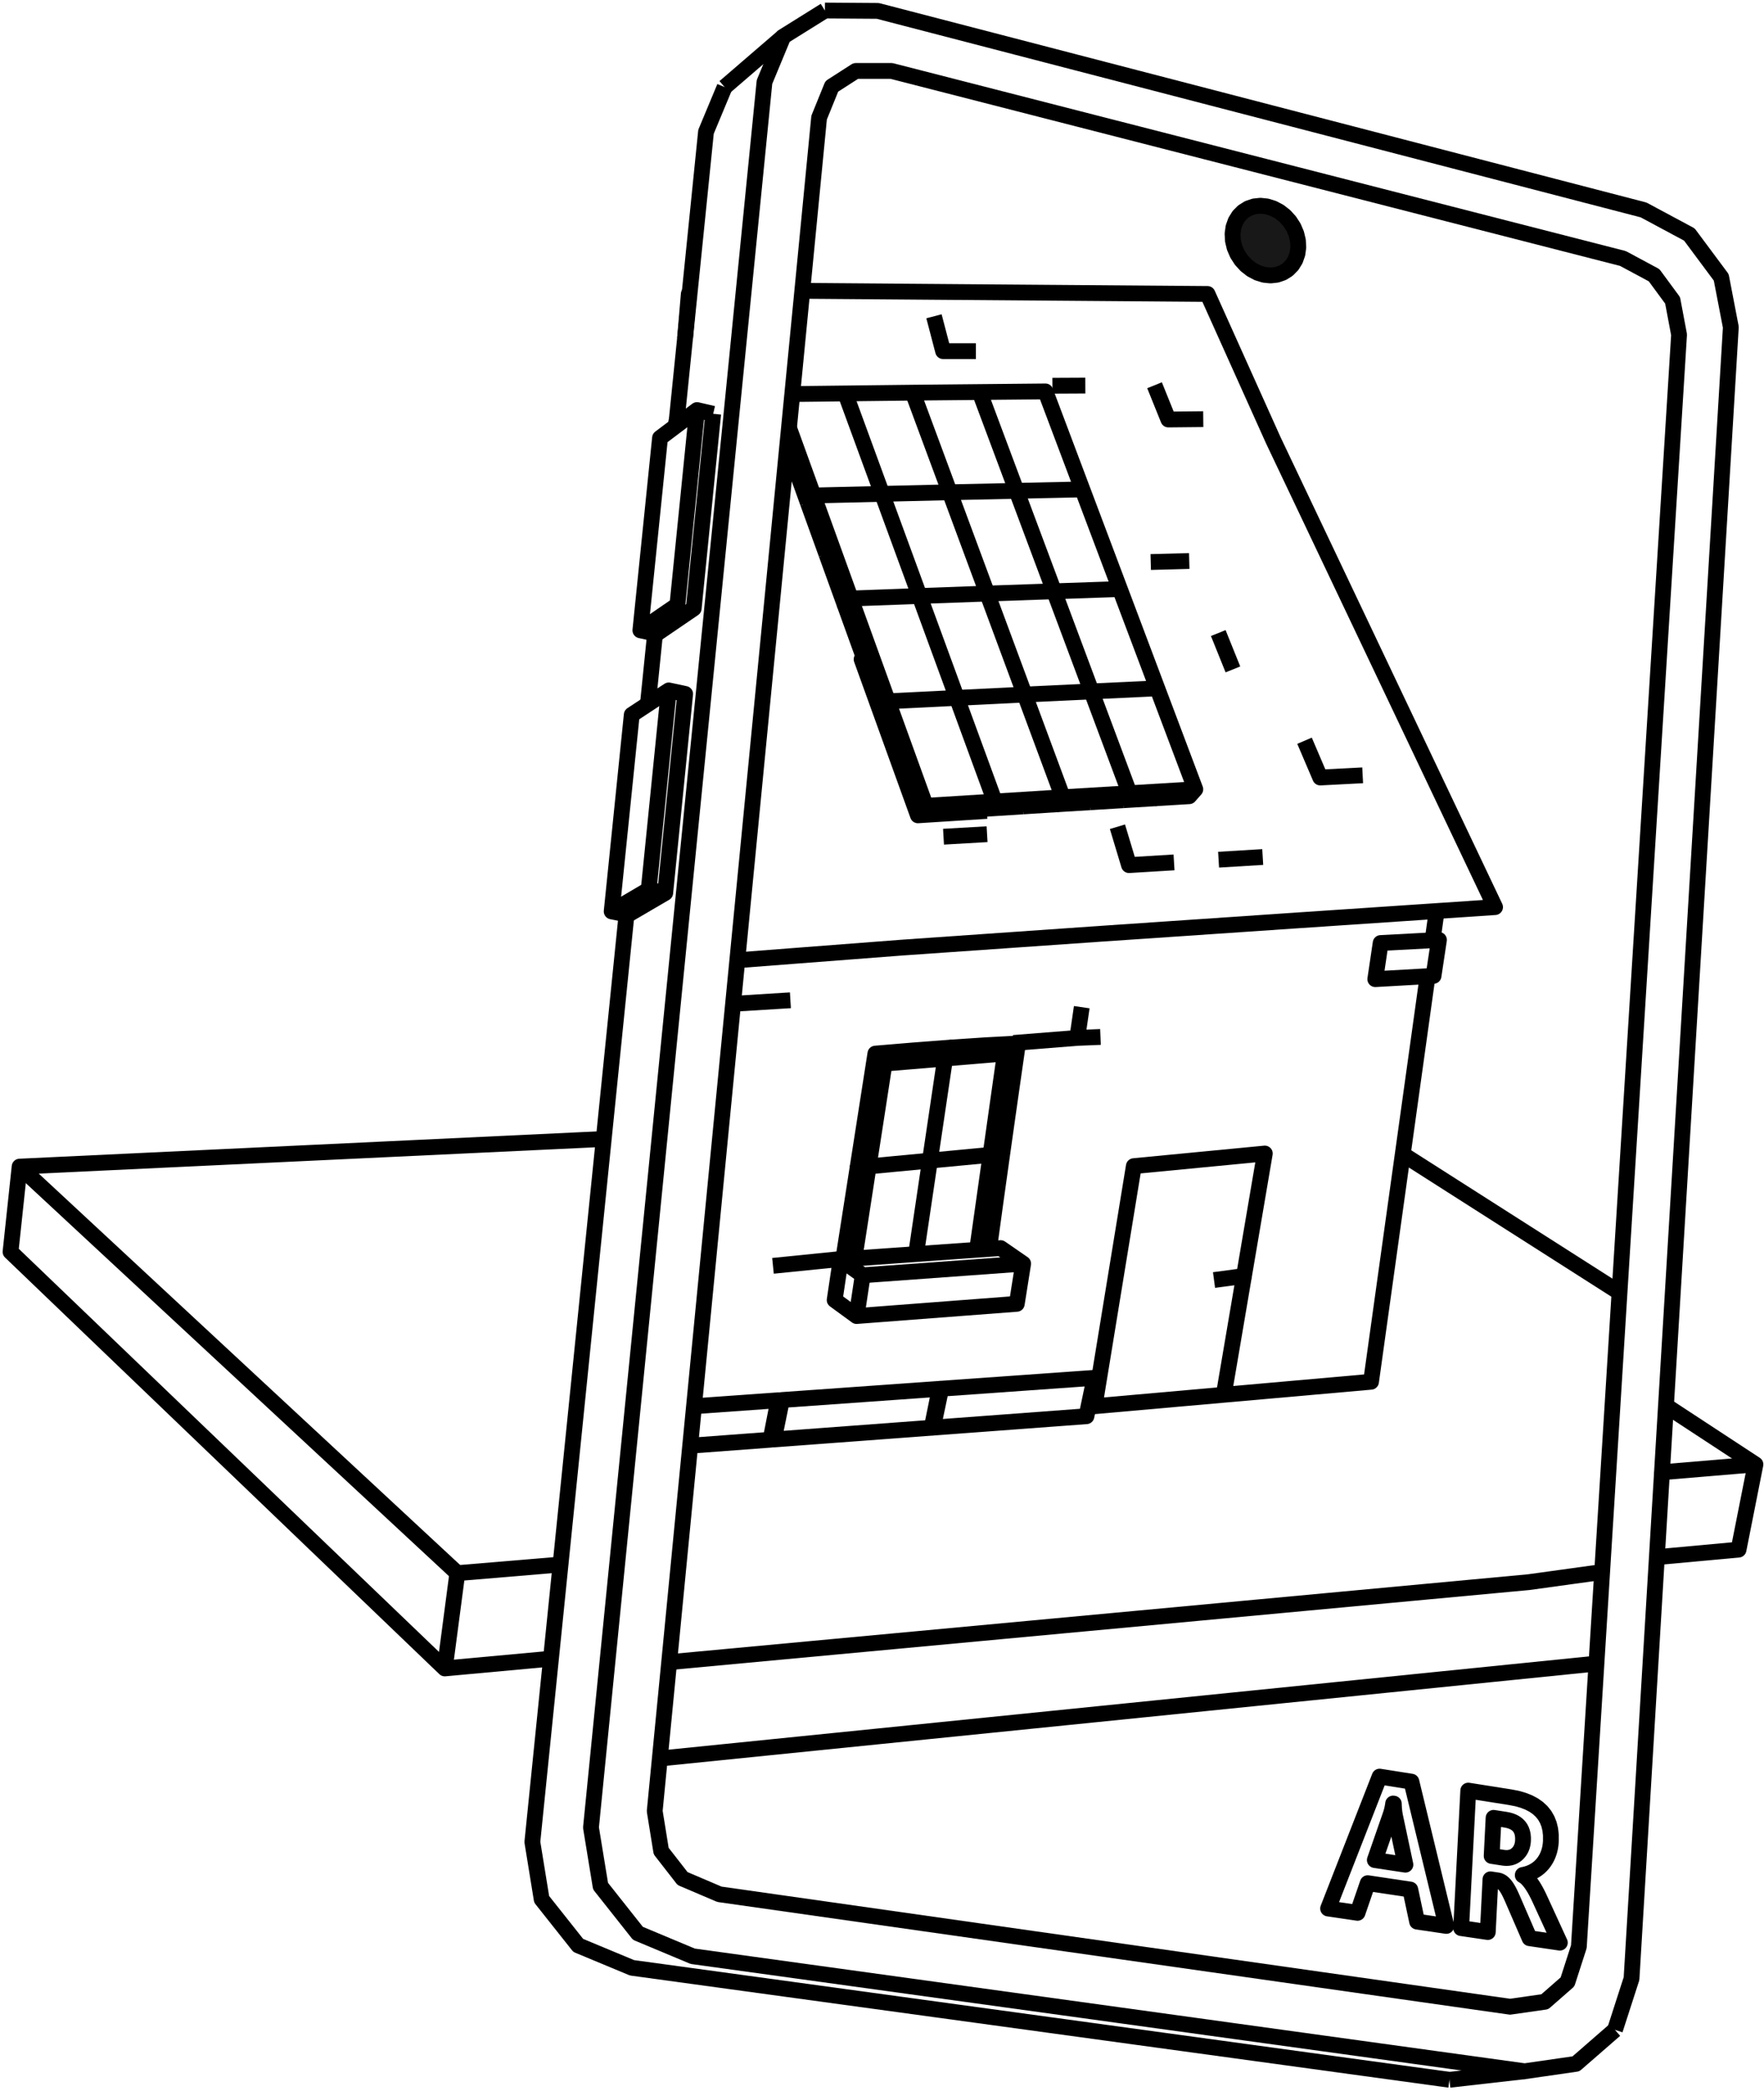<svg width="335" height="397" viewBox="0 0 335 397" fill="none" xmlns="http://www.w3.org/2000/svg">
<path d="M306.699 385.437L299.286 391.887L289.545 393.292L285.739 392.766L251.572 388.044L212.61 382.659L172.619 377.133L131.558 371.459L121.144 367.102L114.051 358.142L112.231 347.021L115.518 313.955L118.039 288.598L119.354 275.382L119.393 274.986L120.102 267.851L123.716 231.506L125.28 215.769L129.086 177.48L129.162 176.72L129.263 175.698L133.555 132.535L133.792 130.145L134.688 121.133L136.389 104.024L139.994 67.768L141.21 55.527L145.183 15.566L147.575 9.798L148.766 6.926L156.66 2" stroke="#000000" stroke-width="3" stroke-linejoin="round"/>
<path d="M137.617 16.534L134.078 25.021L130.951 55.814L130.921 56.106L130.74 57.888L130.092 64.274L128.877 76.228L128.544 79.515L128.409 80.846" stroke="#000000" stroke-width="3" stroke-linejoin="round"/>
<path d="M118.987 173.628L118.869 174.777L118.133 182.027L114.827 214.584L114.656 216.272L113.092 231.672L112.582 236.693L108.199 279.847L106.905 292.59L106.45 297.073L104.634 314.954L101.099 349.76L102.866 360.638L109.812 369.397L120.027 373.65L160.339 379.172L199.623 384.553L237.918 389.799L275.262 394.915" stroke="#000000" stroke-width="3" stroke-linejoin="round"/>
<path d="M275.262 394.915L289.546 393.292" stroke="#000000" stroke-width="3" stroke-linejoin="round"/>
<path d="M148.766 6.926L139.466 14.94L137.617 16.534" stroke="#000000" stroke-width="3" stroke-linejoin="round"/>
<path d="M135.442 78.576L134.074 78.257L132.923 77.99L132.372 77.862L130.057 79.604L128.409 80.846L128.337 80.9L125.345 83.152L121.613 119.687L122.909 119.97L124.402 120.297L124.675 120.356" stroke="#000000" stroke-width="3" stroke-linejoin="round"/>
<path d="M126.331 169.557L130.115 131.765L127.403 131.182L127.007 131.096L123.04 133.704L121.839 134.495L119.976 135.719L116.162 173.06L118.954 173.622L118.987 173.628L119.262 173.683" stroke="#000000" stroke-width="3" stroke-linejoin="round"/>
<path d="M127.007 131.096L126.715 133.983L123.194 168.921" stroke="#000000" stroke-width="3" stroke-linejoin="round"/>
<path d="M116.162 173.06L119.124 171.317L119.227 171.256L119.526 171.08L123.194 168.921L123.48 168.98L126.331 169.557L123.233 171.365L119.262 173.683" stroke="#000000" stroke-width="3" stroke-linejoin="round"/>
<path d="M309.649 211.861L307.561 245.427L306.533 261.975L306.427 263.681L304.865 288.793L304.792 289.964L304.378 296.616L304.314 297.653L304.262 298.496L303.586 309.357L303.181 315.88L303.136 316.599L300.445 359.892L299.839 369.643L297.682 376.326L293.372 380.098L286.772 381.042L251.099 375.97L213.562 370.631L175.07 365.157L136.631 359.691L129.629 356.707L125.561 351.482L124.335 343.894L125.305 333.908L127.082 315.614L129.761 288.005L131.072 274.511L131.129 273.928L131.799 267.022L135.169 232.317L135.348 230.464L136.828 215.224L138.494 198.067L138.976 193.097L139.218 190.607L140.022 182.337L140.24 180.076L140.456 177.852L140.641 175.95L141.784 164.172L141.786 164.159L145.629 124.571L146.931 111.174L149.396 85.776L149.506 84.639L149.617 83.502L149.727 82.364L149.838 81.227L150.279 76.686L150.324 76.221L150.369 75.755L150.415 75.289L150.46 74.823L150.495 74.461L150.691 72.433L152.362 55.225L155.555 22.337L157.965 16.398L162.513 13.475L169.305 13.47L204.781 22.566L240.366 31.689L275.126 40.601L308.214 49.084L314.129 52.262L317.643 57.036L318.87 63.553L316.178 106.846L315.896 111.384L313.204 154.676L312.804 161.107L310.112 204.4L309.649 211.861Z" stroke="#000000" stroke-width="3" stroke-linejoin="round"/>
<path d="M306.699 385.437L309.842 375.704L312.447 332.406L313.155 320.621L314.655 295.672L315.343 284.232L315.584 280.245L315.612 279.762L315.62 279.626L316.384 266.924L316.397 266.714L319.001 223.416L319.571 213.946L322.174 170.648L322.677 162.281L325.282 118.983L325.721 111.685L328.324 68.387L328.701 62.126L326.878 52.665L320.826 44.529L312.128 39.863L277.078 30.754L241.178 21.424L204.398 11.866L166.705 2.07L156.66 2" stroke="#000000" stroke-width="3" stroke-linejoin="round"/>
<path d="M124.403 120.297L123.564 128.551L123.041 133.704" stroke="#000000" stroke-width="3" stroke-linejoin="round"/>
<path d="M135.442 78.576L134.735 85.629L132.159 111.357L131.74 115.542L128.82 117.531L124.675 120.356" stroke="#000000" stroke-width="3" stroke-linejoin="round"/>
<path d="M121.613 119.687L123 118.734L124.678 117.582L124.977 117.376L128.643 114.859L130.695 94.508L132.044 81.113L132.372 77.862" stroke="#000000" stroke-width="3" stroke-linejoin="round"/>
<path d="M242.815 43.412L243.24 44.071L243.556 44.807L243.742 45.589L243.785 46.379L243.681 47.14L243.436 47.837L243.066 48.438L242.591 48.918L242.038 49.265L241.434 49.474L240.803 49.542L240.164 49.477L239.532 49.282L238.92 48.959L238.347 48.514L237.836 47.953L237.41 47.292L237.094 46.554L236.907 45.771L236.866 44.979L236.971 44.216L237.217 43.519L237.59 42.919L238.067 42.44L238.621 42.094L239.225 41.889L239.855 41.821L240.494 41.888L241.125 42.085L241.735 42.407L242.305 42.852L242.815 43.412Z" stroke="#000000" stroke-width="3" stroke-linejoin="round"/>
<path d="M245.653 43.148L246.184 44.387L246.491 45.675L246.562 46.965L246.394 48.205L245.993 49.35L245.375 50.354L244.561 51.18L243.585 51.795L242.482 52.176L241.295 52.307L240.07 52.183L238.855 51.808L237.695 51.198L236.637 50.374L235.72 49.369L234.98 48.222L234.446 46.978L234.139 45.683L234.072 44.389L234.244 43.145L234.65 42L235.275 40.996L236.094 40.175L237.074 39.565L238.178 39.19L239.365 39.065L240.587 39.194L241.799 39.572L242.952 40.183L244.006 41.006L244.917 42.007L245.653 43.148Z" fill="#181818" stroke="#000000" stroke-width="3" stroke-linejoin="round"/>
<path d="M114.656 216.273L109.696 216.507L91.36 217.374L73.253 218.231L55.428 219.073L37.889 219.903L20.585 220.721L3.726 221.519L2 237.7L5.192 240.762L9.246 244.652L13.618 248.846L18.532 253.559L24.059 258.86L30.247 264.795L37.136 271.404L44.549 278.513L52.145 285.799L59.927 293.265L67.905 300.916L76.083 308.76L84.47 316.805L102.944 315.109L104.634 314.954" stroke="#000000" stroke-width="3" stroke-linejoin="round"/>
<path d="M125.305 333.908L146.226 331.787L167.135 329.669L187.796 327.574L208.375 325.489L228.618 323.437L248.475 321.424L267.957 319.45L287.074 317.513L303.181 315.88" stroke="#000000" stroke-width="3" stroke-linejoin="round"/>
<path d="M3.726 221.519L6.941 224.505L11.027 228.298L15.43 232.389L20.382 236.987L25.952 242.159L32.186 247.948L39.13 254.397L46.6 261.334L54.257 268.445L62.104 275.732L70.148 283.201L78.394 290.86L86.853 298.714" stroke="#000000" stroke-width="3" stroke-linejoin="round"/>
<path d="M84.471 316.805L86.853 298.714L105.399 297.161L106.45 297.073" stroke="#000000" stroke-width="3" stroke-linejoin="round"/>
<path d="M127.082 315.614L148.945 313.578L169.933 311.626L190.669 309.696L211.32 307.775L231.633 305.884L251.556 304.03L271.101 302.211L290.279 300.427L304.262 298.496" stroke="#000000" stroke-width="3" stroke-linejoin="round"/>
<path d="M314.655 295.672L330.168 294.248L333.375 278.063L323.061 271.301L316.384 266.924" stroke="#000000" stroke-width="3" stroke-linejoin="round"/>
<path d="M315.612 279.762L315.719 279.542L333.375 278.063" stroke="#000000" stroke-width="3" stroke-linejoin="round"/>
<path d="M307.561 245.427L304.324 243.362L294.987 237.405L286.037 231.698L277.808 226.449L270.475 221.772L266.396 219.17" stroke="#000000" stroke-width="3" stroke-linejoin="round"/>
<path d="M206.703 267.119L207.871 267.013L232.406 264.844L260.372 262.37L264.298 234.216L266.396 219.17L271.109 185.363" stroke="#000000" stroke-width="3" stroke-linejoin="round"/>
<path d="M140.021 182.337L150.292 181.547L171.438 179.923L209.227 177.293L246.973 174.726L272.834 172.99L283.926 172.245L269.56 142.009L255.522 112.459L241.799 83.574L229.32 55.819L202.23 55.609L176.142 55.408L152.362 55.225" stroke="#000000" stroke-width="3" stroke-linejoin="round"/>
<path d="M232.406 264.844L236.242 242.293" stroke="#000000" stroke-width="3" stroke-linejoin="round"/>
<path d="M207.871 267.013L214.869 224.205L215.324 221.426L240.199 219.034L236.242 242.293L230.555 243.054" stroke="#000000" stroke-width="3" stroke-linejoin="round"/>
<path d="M176.603 220.377L177.654 213.293L178.162 209.868L179.478 200.998" stroke="#000000" stroke-width="3" stroke-linejoin="round"/>
<path d="M179.478 200.998L173.006 201.541L167.981 201.958L166.601 210.914L166.149 213.837L164.966 221.479" stroke="#000000" stroke-width="3" stroke-linejoin="round"/>
<path d="M180.433 198.924L187.153 198.475L193.32 198.143L191.858 208.336L191.246 212.65L190.425 218.45L189.024 228.459L187.832 237.147" stroke="#000000" stroke-width="3" stroke-linejoin="round"/>
<path d="M164.966 221.479L163.342 231.974L162.26 238.959" stroke="#000000" stroke-width="3" stroke-linejoin="round"/>
<path d="M162.855 221.754L164.076 213.935L164.541 210.955L166.242 200.059L173.397 199.459L180.433 198.924L179.478 200.998L185.904 200.458L190.83 200.048L189.582 208.836L189.029 212.755L188.106 219.286" stroke="#000000" stroke-width="3" stroke-linejoin="round"/>
<path d="M162.673 249.893L163.838 242.152" stroke="#000000" stroke-width="3" stroke-linejoin="round"/>
<path d="M194.306 239.944L163.837 242.153L159.658 239.143" stroke="#000000" stroke-width="3" stroke-linejoin="round"/>
<path d="M159.658 239.143L158.508 246.85L162.673 249.893L193.096 247.574L194.306 239.944L190.03 236.991L187.833 237.147L185.561 237.307L173.968 238.129L162.26 238.959L160.139 239.109L159.658 239.143Z" stroke="#000000" stroke-width="3" stroke-linejoin="round"/>
<path d="M160.139 239.109L161.18 232.46L162.855 221.754L164.966 221.479L170.03 221L176.603 220.377" stroke="#000000" stroke-width="3" stroke-linejoin="round"/>
<path d="M173.968 238.129L175.052 230.822L176.602 220.377L183.132 219.758L188.106 219.286L186.638 229.682L185.561 237.307" stroke="#000000" stroke-width="3" stroke-linejoin="round"/>
<path d="M261.18 185.924L271.109 185.363L272.243 185.298L273.271 178.475L272.06 178.54L262.197 179.062L261.18 185.924Z" stroke="#000000" stroke-width="3" stroke-linejoin="round"/>
<path d="M150.105 189.937L149.07 190L139.218 190.607" stroke="#000000" stroke-width="3" stroke-linejoin="round"/>
<path d="M177.179 271.082L206.325 268.914L206.703 267.119L207.859 261.625L178.735 263.691L177.459 269.754L177.179 271.082Z" stroke="#000000" stroke-width="3" stroke-linejoin="round"/>
<path d="M159.27 239.1L146.796 240.358" stroke="#000000" stroke-width="3" stroke-linejoin="round"/>
<path d="M205.434 191.244L204.585 197.078" stroke="#000000" stroke-width="3" stroke-linejoin="round"/>
<path d="M208.989 196.901L204.585 197.078L192.482 198.04" stroke="#000000" stroke-width="3" stroke-linejoin="round"/>
<path d="M146.969 273.329L176.942 271.099L177.211 269.776L178.443 263.712L148.493 265.837L147.141 272.486L146.969 273.329Z" stroke="#000000" stroke-width="3" stroke-linejoin="round"/>
<path d="M131.072 274.511L146.335 273.376L146.498 272.543L147.801 265.886L131.799 267.022" stroke="#000000" stroke-width="3" stroke-linejoin="round"/>
<path d="M239.803 162.732L231.421 163.24" stroke="#000000" stroke-width="3" stroke-linejoin="round"/>
<path d="M258.781 147.22L250.725 147.635L247.742 140.653" stroke="#000000" stroke-width="3" stroke-linejoin="round"/>
<path d="M234.141 127.107L231.359 120.206" stroke="#000000" stroke-width="3" stroke-linejoin="round"/>
<path d="M218.534 106.719L225.848 106.523" stroke="#000000" stroke-width="3" stroke-linejoin="round"/>
<path d="M228.511 79.588L221.882 79.654L219.258 73.153" stroke="#000000" stroke-width="3" stroke-linejoin="round"/>
<path d="M222.958 163.753L214.41 164.271L212.213 156.983" stroke="#000000" stroke-width="3" stroke-linejoin="round"/>
<path d="M199.865 73.246L206.115 73.216" stroke="#000000" stroke-width="3" stroke-linejoin="round"/>
<path d="M177.37 60.056L179.104 66.677L185.334 66.677" stroke="#000000" stroke-width="3" stroke-linejoin="round"/>
<path d="M179.182 158.877L187.453 158.4" stroke="#000000" stroke-width="3" stroke-linejoin="round"/>
<path d="M207.045 152.332L213.357 151.948" stroke="#000000" stroke-width="3" stroke-linejoin="round"/>
<path d="M213.357 151.948L213.74 151.507" stroke="#000000" stroke-width="3" stroke-linejoin="round"/>
<path d="M213.74 151.507L207.426 151.889" stroke="#000000" stroke-width="3" stroke-linejoin="round"/>
<path d="M207.426 151.889L207.045 152.332" stroke="#000000" stroke-width="3" stroke-linejoin="round"/>
<path d="M212.974 152.39L213.357 151.948L219.622 151.567" stroke="#000000" stroke-width="3" stroke-linejoin="round"/>
<path d="M150.459 74.823L160.534 74.708L173.347 74.562L186.033 74.442L198.539 74.323L202.959 86.057L205.549 92.931L212.676 111.849L219.779 130.703L227 149.87L226.613 150.31L226.226 150.749L225.84 151.188L225.303 151.221L219.622 151.566L220.007 151.127" stroke="#000000" stroke-width="3" stroke-linejoin="round"/>
<path d="M220.007 151.127L213.74 151.507L214.125 151.064" stroke="#000000" stroke-width="3" stroke-linejoin="round"/>
<path d="M214.125 151.064L207.809 151.445" stroke="#000000" stroke-width="3" stroke-linejoin="round"/>
<path d="M201.446 151.829L207.809 151.445L207.426 151.889L201.065 152.274" stroke="#000000" stroke-width="3" stroke-linejoin="round"/>
<path d="M226.227 150.749L225.15 150.815L220.007 151.127L220.393 150.686" stroke="#000000" stroke-width="3" stroke-linejoin="round"/>
<path d="M226.614 150.31L224.997 150.408L220.393 150.686L214.125 151.064L214.508 150.622" stroke="#000000" stroke-width="3" stroke-linejoin="round"/>
<path d="M206.663 152.775L207.045 152.333L200.685 152.719" stroke="#000000" stroke-width="3" stroke-linejoin="round"/>
<path d="M200.685 152.719L200.304 153.164" stroke="#000000" stroke-width="3" stroke-linejoin="round"/>
<path d="M219.779 130.703L217.63 130.805L207.282 131.289" stroke="#000000" stroke-width="3" stroke-linejoin="round"/>
<path d="M207.282 131.289L214.508 150.622" stroke="#000000" stroke-width="3" stroke-linejoin="round"/>
<path d="M175.818 153.012L188.924 152.191L201.827 151.383L214.508 150.622L224.844 150.001L227 149.87" stroke="#000000" stroke-width="3" stroke-linejoin="round"/>
<path d="M174.319 154.817L174.693 154.366L175.068 153.915L175.443 153.464L175.818 153.012L168.633 133.16L161.571 113.646L154.491 94.083L149.838 81.227" stroke="#000000" stroke-width="3" stroke-linejoin="round"/>
<path d="M200.175 112.275L207.282 131.289L194.597 131.883" stroke="#000000" stroke-width="3" stroke-linejoin="round"/>
<path d="M194.597 131.883L201.827 151.384L201.446 151.829" stroke="#000000" stroke-width="3" stroke-linejoin="round"/>
<path d="M195.021 152.233L201.446 151.829L201.065 152.274" stroke="#000000" stroke-width="3" stroke-linejoin="round"/>
<path d="M194.641 152.68L201.065 152.274L200.685 152.719L194.262 153.126" stroke="#000000" stroke-width="3" stroke-linejoin="round"/>
<path d="M154.135 94.55L154.491 94.084L167.52 93.777" stroke="#000000" stroke-width="3" stroke-linejoin="round"/>
<path d="M167.52 93.777L161.209 76.551L160.534 74.708" stroke="#000000" stroke-width="3" stroke-linejoin="round"/>
<path d="M174.627 113.172L167.52 93.777L180.358 93.474" stroke="#000000" stroke-width="3" stroke-linejoin="round"/>
<path d="M180.358 93.475L174.027 76.396L173.346 74.562" stroke="#000000" stroke-width="3" stroke-linejoin="round"/>
<path d="M149.938 85.834L153.423 95.483" stroke="#000000" stroke-width="3" stroke-linejoin="round"/>
<path d="M153.423 95.483L153.779 95.017" stroke="#000000" stroke-width="3" stroke-linejoin="round"/>
<path d="M153.779 95.017L150.291 85.366" stroke="#000000" stroke-width="3" stroke-linejoin="round"/>
<path d="M150.29 85.366L149.938 85.834" stroke="#000000" stroke-width="3" stroke-linejoin="round"/>
<path d="M153.068 95.948L153.423 95.483L156.939 105.214" stroke="#000000" stroke-width="3" stroke-linejoin="round"/>
<path d="M156.939 105.214L157.297 104.75" stroke="#000000" stroke-width="3" stroke-linejoin="round"/>
<path d="M157.297 104.751L153.779 95.017L154.135 94.55" stroke="#000000" stroke-width="3" stroke-linejoin="round"/>
<path d="M157.657 104.286L154.135 94.55L150.644 84.897" stroke="#000000" stroke-width="3" stroke-linejoin="round"/>
<path d="M149.727 82.364L150.643 84.897L150.29 85.366L149.617 83.502" stroke="#000000" stroke-width="3" stroke-linejoin="round"/>
<path d="M160.846 114.569L157.297 104.751L157.657 104.286L161.208 114.108" stroke="#000000" stroke-width="3" stroke-linejoin="round"/>
<path d="M149.586 86.302L149.938 85.834L149.506 84.639" stroke="#000000" stroke-width="3" stroke-linejoin="round"/>
<path d="M156.58 105.677L156.939 105.214L160.485 115.03" stroke="#000000" stroke-width="3" stroke-linejoin="round"/>
<path d="M160.123 115.49L160.485 115.03" stroke="#000000" stroke-width="3" stroke-linejoin="round"/>
<path d="M163.991 124.738L160.485 115.03L160.846 114.569" stroke="#000000" stroke-width="3" stroke-linejoin="round"/>
<path d="M164.356 124.279L160.846 114.569L161.208 114.108" stroke="#000000" stroke-width="3" stroke-linejoin="round"/>
<path d="M212.676 111.849L210.534 111.922L200.175 112.275" stroke="#000000" stroke-width="3" stroke-linejoin="round"/>
<path d="M182.019 153.05L188.546 152.641" stroke="#000000" stroke-width="3" stroke-linejoin="round"/>
<path d="M188.545 152.64L188.924 152.191L181.715 132.516" stroke="#000000" stroke-width="3" stroke-linejoin="round"/>
<path d="M193.045 93.201L200.175 112.275L187.488 112.707" stroke="#000000" stroke-width="3" stroke-linejoin="round"/>
<path d="M187.488 112.707L194.597 131.883L181.715 132.517" stroke="#000000" stroke-width="3" stroke-linejoin="round"/>
<path d="M193.045 93.201L180.358 93.474L187.488 112.707L174.627 113.172" stroke="#000000" stroke-width="3" stroke-linejoin="round"/>
<path d="M164.722 123.82L161.208 114.108L161.571 113.646L174.627 113.172L181.715 132.517L168.633 133.16L168.265 133.617" stroke="#000000" stroke-width="3" stroke-linejoin="round"/>
<path d="M164.356 124.279L164.722 123.82L168.265 133.617" stroke="#000000" stroke-width="3" stroke-linejoin="round"/>
<path d="M186.033 74.442L186.713 76.262L193.045 93.201L203.415 92.977L205.549 92.931" stroke="#000000" stroke-width="3" stroke-linejoin="round"/>
<path d="M171.838 143.498L175.442 153.464L182.019 153.05L181.643 153.5" stroke="#000000" stroke-width="3" stroke-linejoin="round"/>
<path d="M163.991 124.738L167.528 134.529" stroke="#000000" stroke-width="3" stroke-linejoin="round"/>
<path d="M167.528 134.529L167.896 134.074" stroke="#000000" stroke-width="3" stroke-linejoin="round"/>
<path d="M167.896 134.074L164.357 124.279L163.991 124.738L163.627 125.196L167.16 134.986L170.724 144.858L174.319 154.817L180.892 154.399L187.412 153.983" stroke="#000000" stroke-width="3" stroke-linejoin="round"/>
<path d="M167.16 134.985L167.528 134.529L171.096 144.405" stroke="#000000" stroke-width="3" stroke-linejoin="round"/>
<path d="M171.095 144.405L171.466 143.951" stroke="#000000" stroke-width="3" stroke-linejoin="round"/>
<path d="M171.467 143.951L167.896 134.074L168.265 133.616L171.838 143.498L171.467 143.951ZM171.467 143.951L175.068 153.915L181.643 153.5" stroke="#000000" stroke-width="3" stroke-linejoin="round"/>
<path d="M170.724 144.858L171.095 144.405L174.693 154.366L181.267 153.95" stroke="#000000" stroke-width="3" stroke-linejoin="round"/>
<path d="M181.267 153.95L187.789 153.537" stroke="#000000" stroke-width="3" stroke-linejoin="round"/>
<path d="M187.789 153.537L188.167 153.088" stroke="#000000" stroke-width="3" stroke-linejoin="round"/>
<path d="M188.167 153.088L181.643 153.5L181.267 153.95L180.891 154.399" stroke="#000000" stroke-width="3" stroke-linejoin="round"/>
<path d="M187.412 153.983L187.789 153.537L194.262 153.126" stroke="#000000" stroke-width="3" stroke-linejoin="round"/>
<path d="M193.884 153.572L194.262 153.126L194.641 152.679" stroke="#000000" stroke-width="3" stroke-linejoin="round"/>
<path d="M194.641 152.679L188.167 153.088L188.545 152.64L195.021 152.233L194.641 152.679Z" stroke="#000000" stroke-width="3" stroke-linejoin="round"/>
<path d="M278.836 340.001L277.484 366.113L282.544 366.859L283.051 356.847L284.408 357.053L284.485 357.066L284.562 357.082L284.636 357.101L284.711 357.124L284.784 357.149L284.855 357.178L284.926 357.209L284.995 357.244L285.063 357.281L285.13 357.321L285.197 357.364L285.261 357.411L285.325 357.46L285.388 357.512L285.452 357.566L285.513 357.624L285.575 357.684L285.637 357.747L285.697 357.813L285.757 357.88L285.816 357.951L285.875 358.025L285.933 358.102L285.991 358.18L286.049 358.262L286.106 358.346L286.162 358.433L286.219 358.521L286.275 358.612L286.331 358.706L286.387 358.802L286.443 358.9L286.499 359.001L286.553 359.104L286.609 359.209L286.664 359.318L286.718 359.428L286.773 359.54L286.828 359.655L286.885 359.772L286.94 359.892L286.997 360.014L287.054 360.138L287.11 360.264L287.169 360.394L287.226 360.525L287.284 360.658L287.342 360.794L290.477 368.029L296.228 368.876L292.406 360.548L292.355 360.439L292.305 360.331L292.253 360.222L292.2 360.112L292.147 360.001L292.093 359.89L292.037 359.779L291.98 359.667L291.923 359.555L291.864 359.442L291.805 359.328L291.745 359.214L291.684 359.1L291.622 358.987L291.56 358.876L291.498 358.765L291.433 358.656L291.37 358.547L291.305 358.44L291.24 358.333L291.174 358.228L291.108 358.123L291.04 358.02L290.973 357.918L290.905 357.817L290.836 357.718L290.767 357.621L290.698 357.526L290.627 357.433L290.556 357.341L290.485 357.251L290.413 357.163L290.341 357.077L290.268 356.993L290.194 356.91L290.121 356.829L290.046 356.751L289.971 356.675L289.895 356.603L289.819 356.535L289.743 356.469L289.664 356.405L289.586 356.346L289.508 356.289L289.429 356.235L289.35 356.185L289.269 356.137L289.188 356.093L289.192 356.02L289.382 355.984L289.57 355.942L289.755 355.896L289.937 355.846L290.116 355.791L290.293 355.731L290.468 355.667L290.64 355.6L290.808 355.527L290.974 355.449L291.137 355.368L291.297 355.281L291.455 355.191L291.609 355.096L291.759 354.998L291.905 354.895L292.048 354.788L292.187 354.678L292.323 354.563L292.454 354.444L292.583 354.321L292.708 354.194L292.829 354.063L292.946 353.928L293.06 353.788L293.17 353.646L293.276 353.498L293.377 353.348L293.475 353.194L293.57 353.036L293.66 352.875L293.746 352.709L293.829 352.54L293.907 352.367L293.981 352.19L294.052 352.011L294.117 351.826L294.179 351.638L294.235 351.448L294.287 351.252L294.334 351.054L294.376 350.852L294.413 350.646L294.446 350.436L294.473 350.224L294.497 350.007L294.515 349.786L294.528 349.562L294.526 348.429L294.408 347.376L294.174 346.405L293.822 345.513L293.355 344.701L292.77 343.97L292.068 343.318L291.25 342.746L290.314 342.254L289.261 341.842L288.09 341.509L286.8 341.257L278.836 340.001Z" stroke="#000000" stroke-width="3" stroke-linejoin="round"/>
<path d="M283.644 345.174L285.913 345.528L286.47 345.638L286.975 345.788L287.43 345.978L287.834 346.208L288.187 346.477L288.489 346.786L288.739 347.133L288.94 347.522L289.09 347.95L289.189 348.417L289.237 348.925L289.234 349.471L289.214 349.739L289.18 349.996L289.133 350.244L289.073 350.483L288.999 350.712L288.911 350.931L288.811 351.142L288.697 351.344L288.569 351.535L288.428 351.717L288.274 351.89L288.105 352.054L287.929 352.202L287.745 352.333L287.553 352.449L287.352 352.548L287.144 352.63L286.927 352.695L286.702 352.745L286.469 352.778L286.229 352.794H285.979L285.722 352.778L285.456 352.745L283.277 352.411L283.644 345.174Z" stroke="#000000" stroke-width="3" stroke-linejoin="round"/>
<path d="M261.999 337.346L252.218 362.39L257.808 363.213L259.742 357.579L267.825 358.789L269.122 364.881L274.672 365.699L268.039 338.299L261.999 337.346Z" stroke="#000000" stroke-width="3" stroke-linejoin="round"/>
<path d="M264.57 342.457L264.697 342.476L264.704 342.704L264.713 342.928L264.726 343.146L264.74 343.36L264.758 343.568L264.777 343.772L264.799 343.97L264.824 344.164L264.851 344.352L264.881 344.536L264.913 344.715L264.947 344.888L266.901 354.071L261.091 353.191L264.051 344.676L264.112 344.495L264.17 344.313L264.225 344.131L264.276 343.948L264.325 343.764L264.37 343.579L264.411 343.394L264.45 343.208L264.484 343.021L264.516 342.834L264.545 342.645L264.57 342.457Z" stroke="#000000" stroke-width="3" stroke-linejoin="round"/>
<path d="M128.337 80.9L128.544 79.515" stroke="#000000" stroke-width="3" stroke-linejoin="round"/>
<path d="M130.092 64.273L130.805 55.819L130.74 57.888" stroke="#000000" stroke-width="3" stroke-linejoin="round"/>
<path d="M130.951 55.814L130.805 55.819" stroke="#000000" stroke-width="3" stroke-linejoin="round"/>
<path d="M177.21 269.776L177.459 269.754" stroke="#000000" stroke-width="3" stroke-linejoin="round"/>
<path d="M146.498 272.543L147.141 272.486" stroke="#000000" stroke-width="3" stroke-linejoin="round"/>
<path d="M272.061 178.54L272.834 172.99" stroke="#000000" stroke-width="3" stroke-linejoin="round"/>
<path d="M315.583 280.245L315.719 279.542" stroke="#000000" stroke-width="3" stroke-linejoin="round"/>
</svg>
